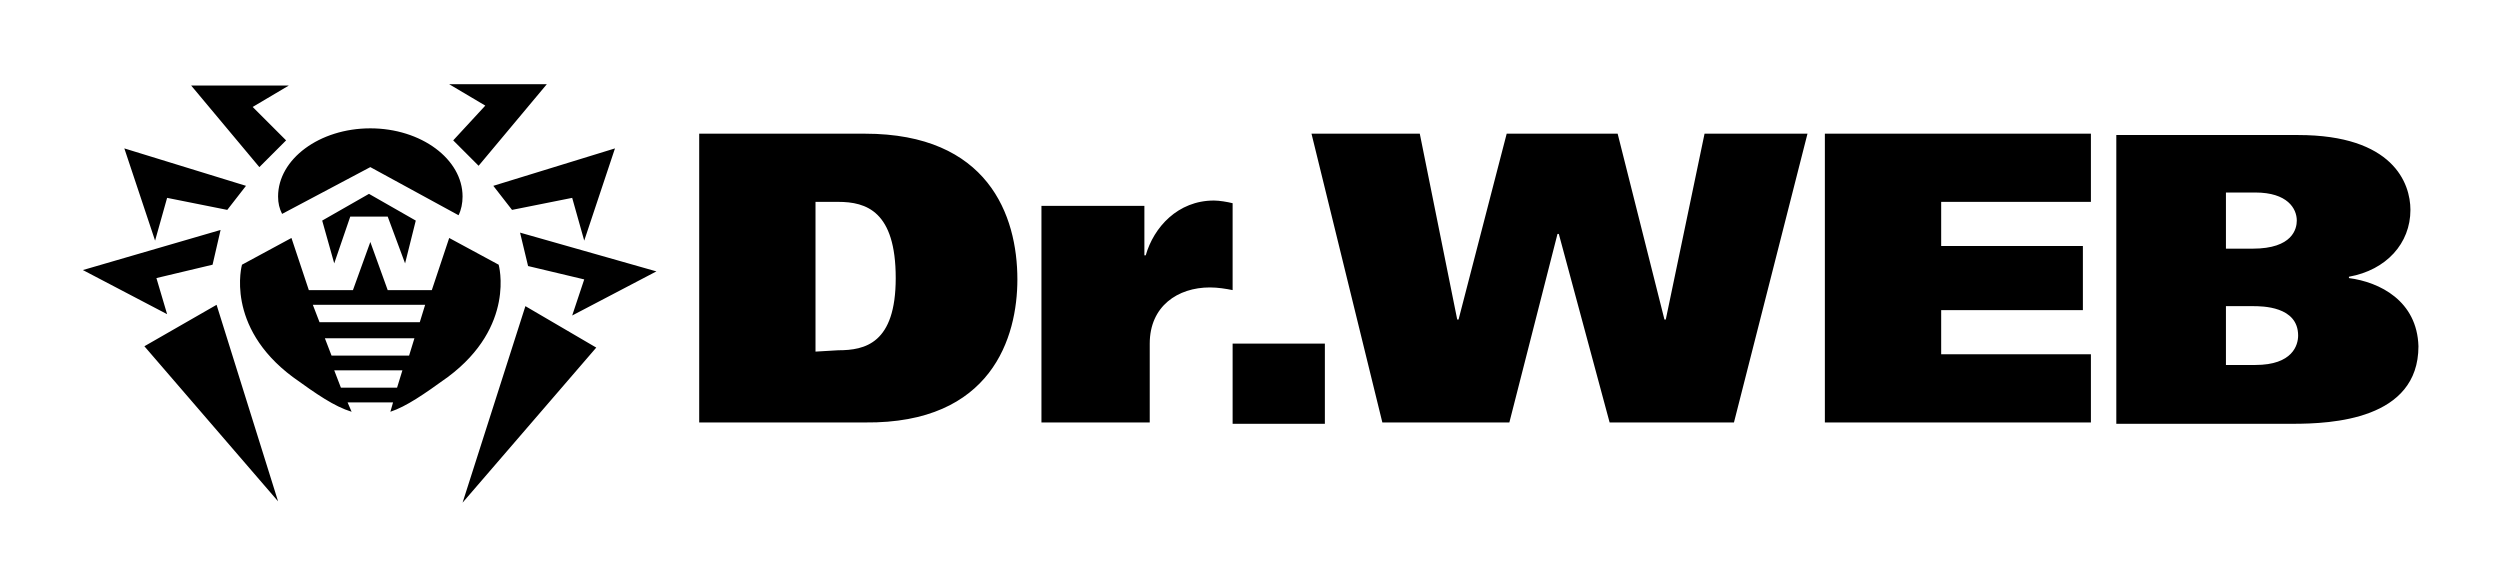 <?xml version="1.0" encoding="utf-8"?>
<!-- Generator: Adobe Illustrator 26.0.3, SVG Export Plug-In . SVG Version: 6.00 Build 0)  -->
<svg version="1.1" id="Слой_1" xmlns="http://www.w3.org/2000/svg" xmlns:xlink="http://www.w3.org/1999/xlink" x="0px" y="0px"
	 viewBox="0 0 187 44" style="enable-background:new 0 0 187 44;" xml:space="preserve">
<path d="M76.1,20.9c0-4.8-2.2-10.9-11.4-10.9H52.3v21.6h12.4C74.2,31.7,76.1,25.2,76.1,20.9z M61,26.3V15.1h1.7
	c2.1,0,4.3,0.7,4.3,5.7c0,4.9-2.3,5.4-4.3,5.4L61,26.3z M86,25.7c0-2.8,2.1-4.2,4.5-4.2c0.6,0,1.2,0.1,1.7,0.2v-6.5
	c-0.4-0.1-1-0.2-1.4-0.2c-2.7,0-4.5,2-5.1,4.1h-0.1v-3.7h-7.7v16.2H86V25.7z M92.2,31.7h6.9v-6h-6.9V31.7z M124.6,23.9h-0.1L121,10
	h-8.3l-3.6,13.9h-0.1L106.2,10h-8.1l5.3,21.6h9.5l3.6-14.1h0.1l3.8,14.1h9.3l5.5-21.6h-7.7L124.6,23.9z M145.2,23.2h10.6v-4.8h-10.6
	v-3.3h11.2V10h-19.9v21.6h19.9v-5.1h-11.2V23.2z M175.7,20.8v-0.1c2.8-0.5,4.6-2.5,4.6-5c0-2-1.3-5.6-8.4-5.6h-13.6v21.6h13.2
	c2.9,0,9.4-0.3,9.4-5.8C180.8,22.5,178,21.1,175.7,20.8z M166.5,14.4h2.2c2.4,0,3.1,1.2,3.1,2.1c0,0.6-0.3,2.1-3.3,2.1h-2V14.4z
	 M168.7,27.3h-2.2v-4.4h2c0.7,0,3.4,0,3.4,2.2C171.9,25.8,171.5,27.3,168.7,27.3z M21.1,16l6.6-3.5l6.6,3.6c0.2-0.4,0.3-0.9,0.3-1.4
	c0-2.8-3.1-5.1-6.9-5.1c-3.8,0-6.9,2.3-6.9,5.1C20.8,15.2,20.9,15.6,21.1,16z M38.3,15.7l4.5-0.9l0.9,3.2l2.3-6.9l-9.1,2.8
	L38.3,15.7z M39.5,19.9l4.2,1l-0.9,2.7l6.3-3.3l-10.2-2.9L39.5,19.9z M34.6,37.6l10-11.6l-5.3-3.1L34.6,37.6z M33.9,10.5l1.9,1.9
	l5.1-6.1h-7.3l2.7,1.6L33.9,10.5z M21.4,10.5l-2.5-2.5l2.7-1.6h-7.3l5.1,6.1L21.4,10.5z M10.8,25.9l10,11.6l-4.6-14.7L10.8,25.9z
	 M12.5,14.8l4.5,0.9l1.4-1.8l-9.1-2.8l2.3,6.9L12.5,14.8z M11.7,20.8l4.2-1l0.6-2.6L6.2,20.2l6.3,3.3L11.7,20.8z M24.1,16.5l0.9,3.2
	h0l1.2-3.5h2.8l1.3,3.5h0l0.8-3.2l-3.5-2L24.1,16.5z M37.3,19.8l-3.7-2l-1.3,3.9h-3.3l-1.3-3.6h0l-1.3,3.6h-3.3l-1.3-3.9l-3.7,2
	c0,0-1.3,4.6,3.8,8.4c1.8,1.3,3.1,2.2,4.4,2.6L26,30.1h3.4l-0.2,0.7c1.2-0.4,2.5-1.3,4.3-2.6C38.6,24.4,37.3,19.8,37.3,19.8z
	 M29.7,29h-4.2l-0.5-1.3h5.1L29.7,29z M30.6,26.6h-5.8l-0.5-1.3H31L30.6,26.6z M31.4,24.1h-7.5l-0.5-1.3h8.4L31.4,24.1z"/>
</svg>
